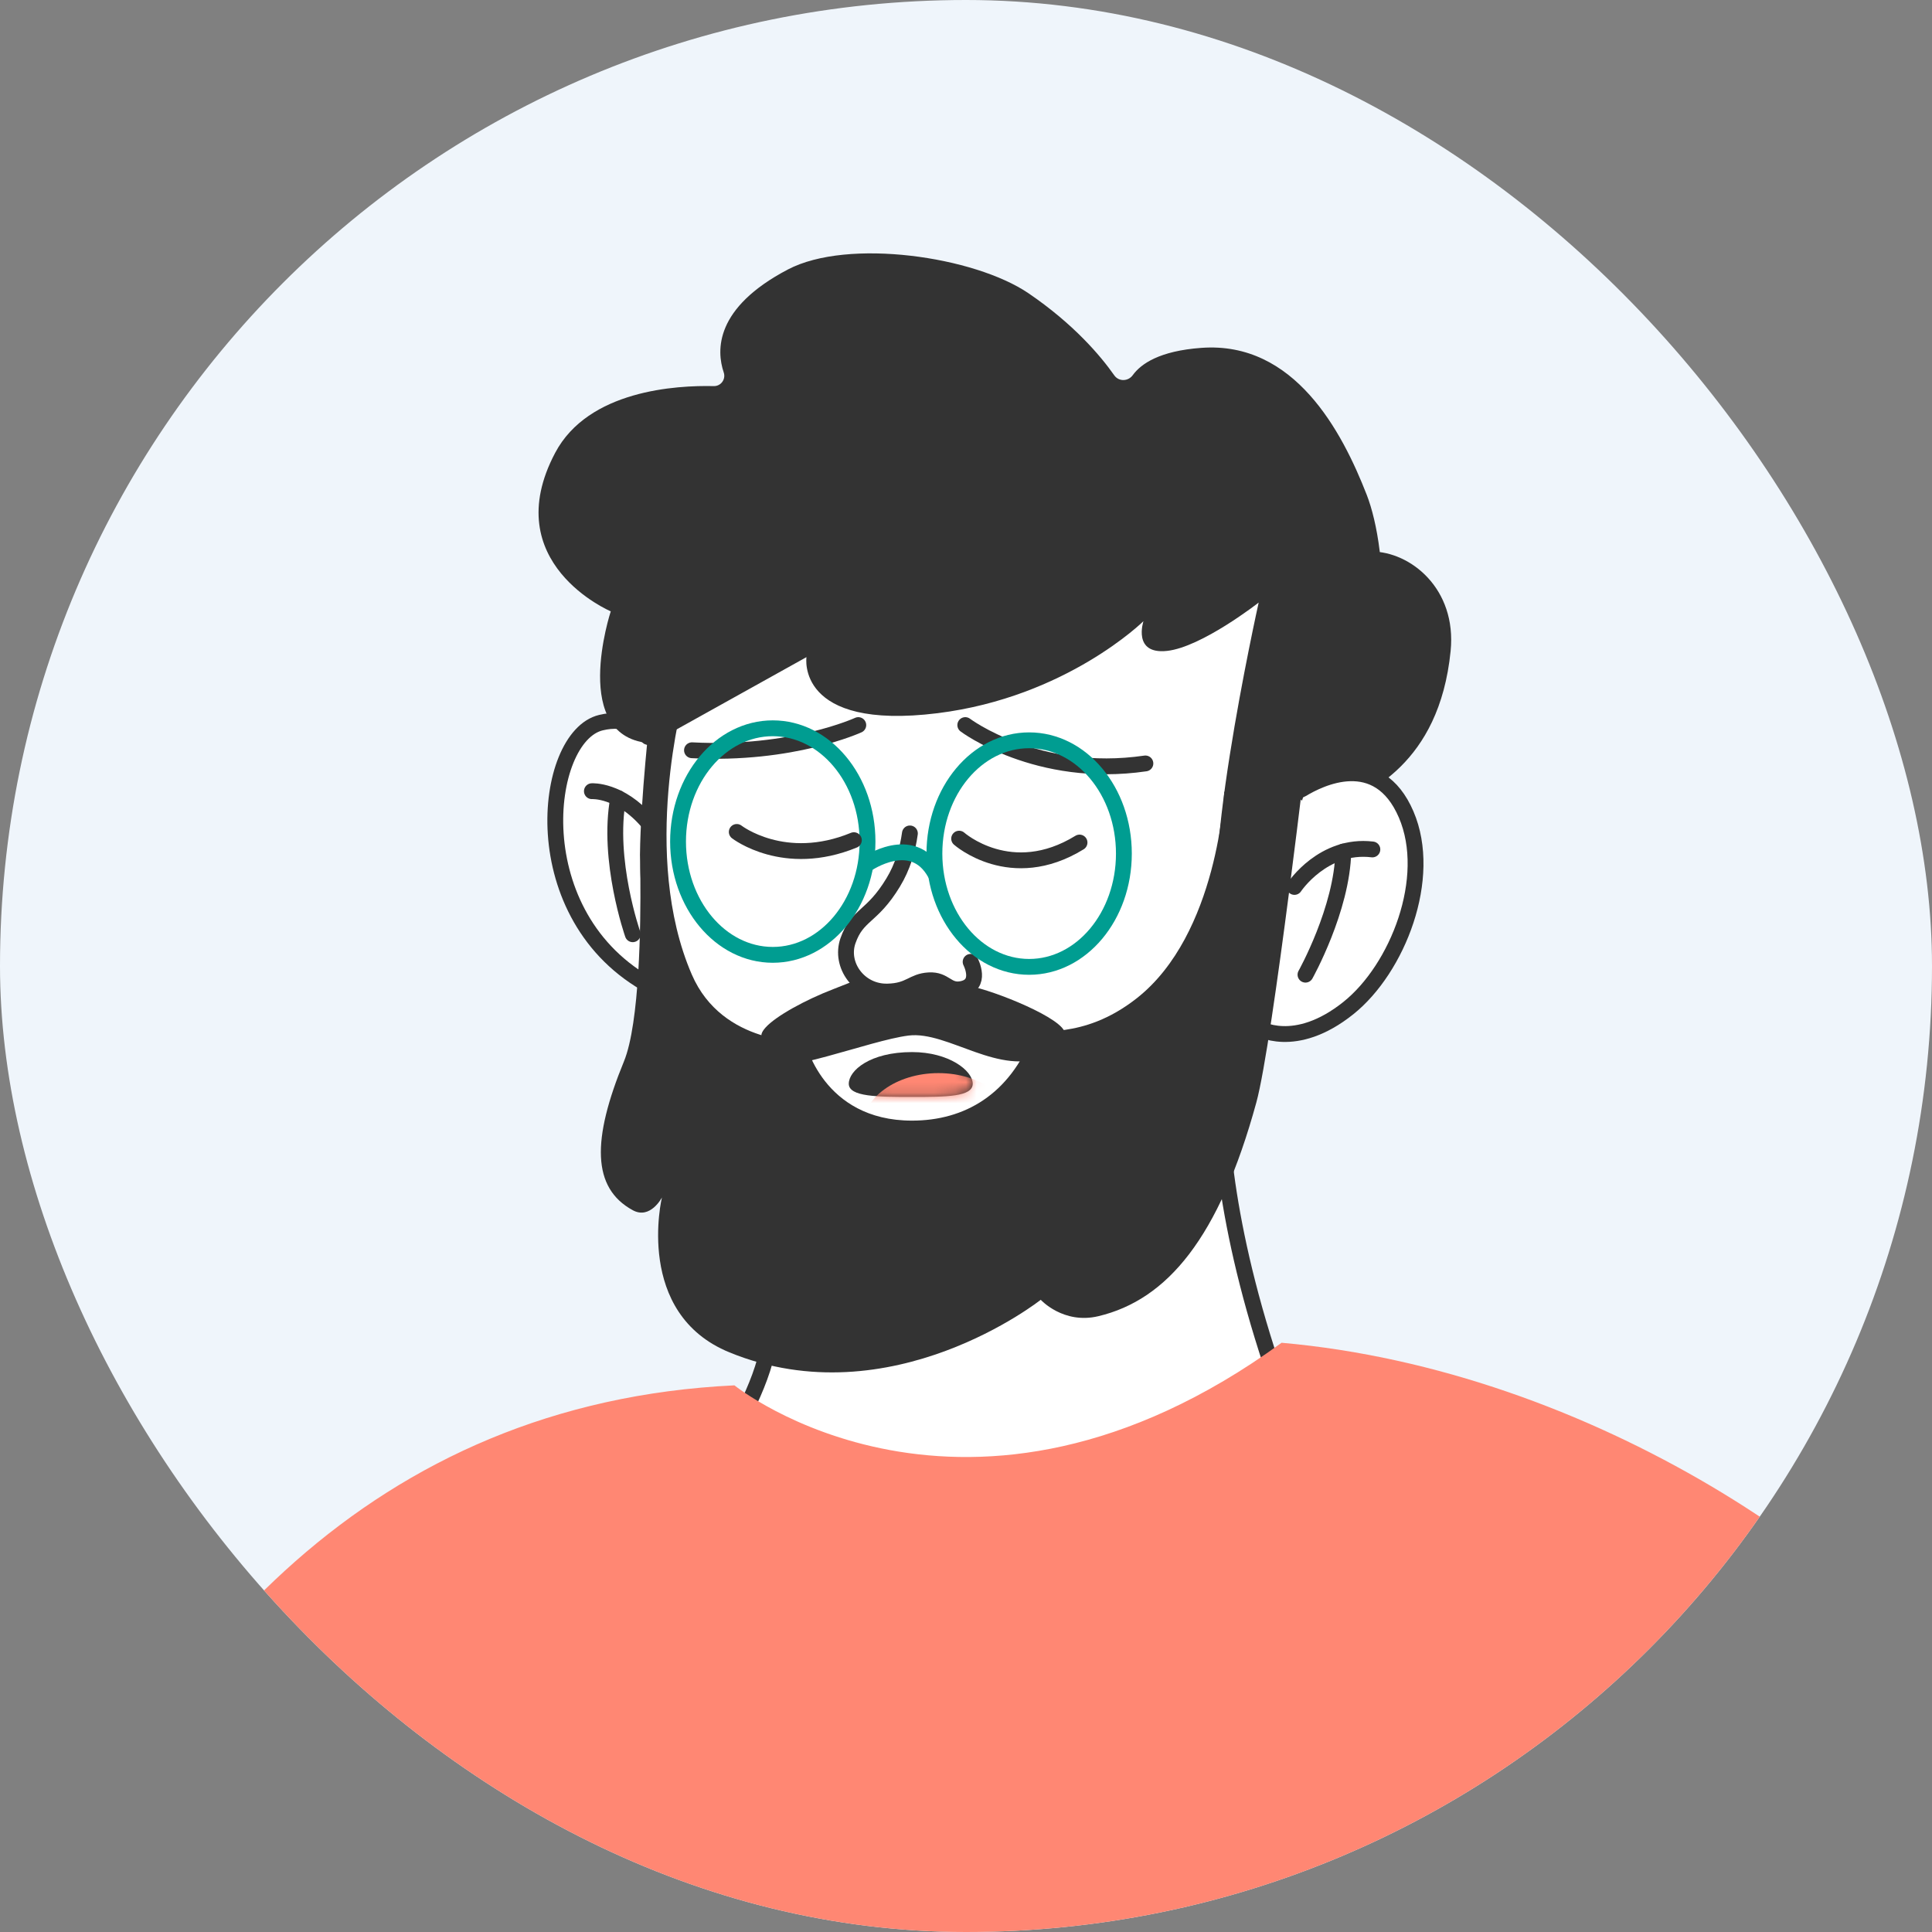 <svg width="183" height="183" viewBox="0 0 183 183" fill="none" xmlns="http://www.w3.org/2000/svg">
<rect x="0" y="0" width="183" height="183" fill="#808080" stroke="none"/>
<g clip-path="url(#clip0_3732_24674)">
<rect width="183" height="183" rx="91.5" fill="#EFF5FB"/>
<path d="M123.655 137.924C116.958 121.568 115.671 110.038 115.582 104.02C115.537 101.033 113.66 98.382 110.863 97.329C96.867 92.053 81.057 96.346 71.658 107.983L71.214 108.535C69.451 110.717 69.109 113.698 70.294 116.241C71.296 118.391 72.381 121.289 72.876 124.549C73.928 131.474 64.194 143.441 64.194 143.441L68.322 145.616C85.356 154.596 106.126 152.447 120.96 140.156L123.661 137.917L123.655 137.924Z" fill="white" stroke="#333333" stroke-width="1.5" stroke-miterlimit="10"/>
<path d="M79.865 123.795C79.865 123.795 91.984 124.321 102.848 112.703" stroke="url(#paint0_linear_3732_24674)" stroke-width="1.5" stroke-miterlimit="10" stroke-linecap="round"/>
<path d="M115.816 99.208C116.285 99.208 124.2 78.204 127.301 76.27C129.312 75.014 136.319 72.553 137.404 61.658C137.994 55.76 133.599 52.24 129.895 52.24C127.003 52.24 124.967 46.869 124.967 46.869C124.967 46.869 116.4 75.153 115.112 85.89C113.818 96.627 115.816 99.208 115.816 99.208Z" fill="#333333"/>
<path d="M122.97 74.537C122.907 74.721 123.11 74.879 123.275 74.778C125 73.719 130.536 70.96 133.193 77.15C135.775 83.168 132.369 91.762 127.727 95.478C122.615 99.569 119.114 97.336 119.114 97.336C113.014 121.746 84.729 130.194 70.65 116.463C60.465 106.532 61.733 93.468 61.733 93.468C49.411 86.897 51.409 69.768 56.92 68.449C59.38 67.859 60.718 68.975 61.327 69.755C61.441 69.901 61.67 69.812 61.657 69.628C61.486 67.212 61.397 59.538 65.957 51.897C73.466 39.308 86.39 34.272 101.046 37.729C111.492 40.196 120.269 45.707 122.755 55.917C125.279 66.299 123.624 72.66 122.977 74.543L122.97 74.537Z" fill="white" stroke="#333333" stroke-width="1.5" stroke-miterlimit="10"/>
<path d="M72.926 98.66C73.027 98.628 73.103 98.431 72.989 98.444C72.26 98.533 71.715 98.222 72.514 97.328C73.497 96.237 76.274 94.715 78.925 93.694C83.035 92.108 82.699 91.76 91.844 93.402C94.127 93.814 100.874 96.503 100.874 97.911C100.874 99.034 102.555 102.059 102.872 102.154C103.265 102.281 100.659 99.281 99.143 99.985C94.704 102.053 89.795 97.62 86.053 98.089C82.318 98.558 73.966 101.97 71.797 100.79C71.213 100.473 71.524 99.826 71.74 99.528C72.159 98.97 72.666 98.742 72.919 98.66H72.926Z" fill="#333333"/>
<path d="M56.064 74.942C56.064 74.942 58.702 74.771 61.347 77.853" stroke="#333333" stroke-width="1.5" stroke-miterlimit="10" stroke-linecap="round"/>
<path d="M59.933 88.492C59.933 88.492 57.466 81.459 58.557 75.599" stroke="#333333" stroke-width="1.5" stroke-miterlimit="10" stroke-linecap="round"/>
<path d="M122.61 84.011C122.61 84.011 125.331 79.901 129.992 80.459" stroke="#333333" stroke-width="1.5" stroke-miterlimit="10" stroke-linecap="round"/>
<path d="M123.656 92.321C123.656 92.321 127.131 86.119 127.239 80.659" stroke="#333333" stroke-width="1.5" stroke-miterlimit="10" stroke-linecap="round"/>
<path d="M90.85 79.438C90.85 79.438 95.758 83.801 102.253 79.806" stroke="#333333" stroke-width="1.5" stroke-miterlimit="10" stroke-linecap="round"/>
<path d="M91.938 91.107C91.938 91.107 93.099 93.333 91.057 93.688C89.706 93.922 89.528 92.768 87.994 92.857C86.415 92.946 86.205 93.872 84.074 93.922C81.373 93.992 79.521 91.398 80.32 89.109C81.201 86.585 82.584 86.927 84.601 83.591C85.495 82.12 85.971 80.516 86.186 78.943" fill="white"/>
<path d="M91.938 91.107C91.938 91.107 93.099 93.333 91.057 93.688C89.706 93.922 89.528 92.768 87.994 92.857C86.415 92.946 86.205 93.872 84.074 93.922C81.373 93.992 79.521 91.398 80.32 89.109C81.201 86.585 82.584 86.927 84.601 83.591C85.495 82.12 85.971 80.516 86.186 78.943" stroke="#333333" stroke-width="1.5" stroke-miterlimit="10" stroke-linecap="round"/>
<path d="M91.432 68.68C91.432 68.68 98.25 73.811 108.492 72.314L91.432 68.68Z" fill="white"/>
<path d="M91.432 68.68C91.432 68.68 98.25 73.811 108.492 72.314" stroke="#333333" stroke-width="1.5" stroke-miterlimit="10" stroke-linecap="round"/>
<path d="M81.298 68.68C81.298 68.68 75.032 71.566 65.545 71.065L81.298 68.68Z" fill="white"/>
<path d="M81.298 68.68C81.298 68.68 75.032 71.566 65.545 71.065" stroke="#333333" stroke-width="1.5" stroke-miterlimit="10" stroke-linecap="round"/>
<path d="M73.199 90.444C78.155 90.444 82.172 85.64 82.172 79.714C82.172 73.788 78.155 68.983 73.199 68.983C68.243 68.983 64.225 73.788 64.225 79.714C64.225 85.64 68.243 90.444 73.199 90.444Z" stroke="#009D91" stroke-width="1.5" stroke-miterlimit="10" stroke-linecap="round"/>
<path d="M97.482 91.583C102.438 91.583 106.455 86.779 106.455 80.853C106.455 74.926 102.438 70.122 97.482 70.122C92.525 70.122 88.508 74.926 88.508 80.853C88.508 86.779 92.525 91.583 97.482 91.583Z" stroke="#009D91" stroke-width="1.5" stroke-miterlimit="10" stroke-linecap="round"/>
<path d="M82.097 81.853C82.097 81.853 86.416 78.828 88.573 82.716" stroke="#009D91" stroke-width="1.5" stroke-miterlimit="10" stroke-linecap="round"/>
<path d="M76.389 62.244C76.389 62.244 75.343 69.232 88.825 67.552C101.027 66.03 108.308 58.838 108.308 58.838C108.308 58.838 107.249 62.009 110.54 61.654C113.825 61.299 119.222 57.075 119.222 57.075C119.222 57.075 112.95 85.208 116.121 88.493C119.311 91.79 123.42 74.87 123.268 74.775C132.952 66.41 131.424 51.906 129.458 46.871C127.124 40.884 122.621 32.303 113.793 32.95C109.842 33.236 108.079 34.453 107.293 35.538C106.855 36.14 105.968 36.159 105.543 35.551C104.243 33.699 101.712 30.705 97.425 27.782C92.294 24.287 80.327 22.537 74.632 25.524C67.688 29.164 67.853 33.204 68.55 35.272C68.772 35.918 68.29 36.584 67.612 36.572C64.073 36.489 55.734 36.952 52.588 42.888C47.058 53.333 57.852 57.906 57.852 57.906C57.852 57.906 53.863 69.993 61.727 70.406" fill="#333333"/>
<path d="M124.005 69.039C124.005 69.039 120.567 98.719 119.001 104.427C115.481 117.276 110.547 123.117 104.041 124.67C100.717 125.463 98.58 123.117 98.58 123.117C98.58 123.117 84.4 134.355 69.103 128.101C60.047 124.404 62.698 113.426 62.698 113.426C62.698 113.426 61.601 115.544 59.933 114.631C56.058 112.519 56.058 107.94 59.102 100.533C60.592 96.899 60.694 87.545 60.656 83.226C60.643 81.85 60.618 80.981 60.618 80.981C60.675 75.584 61.594 67.549 61.594 67.549L64.772 66.033C64.772 66.033 60.618 80.987 65.533 92.32C68.45 99.049 76.263 98.656 76.263 98.656C76.263 98.656 77.893 106.146 86.385 106.146C91.388 106.146 95.625 103.647 97.806 98.06C98.124 97.242 102.43 98.675 107.662 94.565C115.405 88.49 115.963 75.013 115.963 75.013L123.992 69.033L124.005 69.039Z" fill="#333333"/>
<path d="M60.66 83.228C60.622 82.569 60.61 81.808 60.622 80.983C60.622 80.983 60.648 81.852 60.66 83.228Z" fill="#333333"/>
<path d="M69.787 78.802C69.787 78.802 74.283 82.297 80.879 79.582" stroke="#333333" stroke-width="1.5" stroke-miterlimit="10" stroke-linecap="round"/>
<path d="M92.136 102.653C92.136 103.896 89.631 103.902 86.39 103.902C83.149 103.902 80.397 103.896 80.397 102.653C80.397 101.41 82.395 99.653 86.39 99.653C89.884 99.653 92.136 101.41 92.136 102.653Z" fill="#333333"/>
<mask id="mask0_3732_24674" style="mask-type:luminance" maskUnits="userSpaceOnUse" x="80" y="99" width="13" height="5">
<path d="M92.135 102.632C92.135 103.875 89.63 103.881 86.389 103.881C83.149 103.881 80.396 103.875 80.396 102.632C80.396 101.389 82.394 99.632 86.389 99.632C89.884 99.632 92.135 101.389 92.135 102.632Z" fill="white"/>
</mask>
<g mask="url(#mask0_3732_24674)">
<path d="M88.889 112.136C92.889 112.136 96.132 109.788 96.132 106.891C96.132 103.995 92.889 101.646 88.889 101.646C84.89 101.646 81.647 103.995 81.647 106.891C81.647 109.788 84.89 112.136 88.889 112.136Z" fill="#FF8773"/>
</g>
<path d="M69.573 131.227C69.573 131.227 91.516 148.902 121.393 127.187C150.756 129.781 178.089 148.363 188.325 164.325C199.119 181.163 208.099 230.516 214.587 259.168C218.284 275.505 210.255 292.4 195.054 299.433C189.409 302.046 182.605 303.904 174.506 304.228L175.8 328.84L14.304 325.384V294.252C14.304 294.252 -19.378 291.271 -15.059 258.452C-10.74 225.632 0.916 134.518 69.573 131.22V131.227Z" fill="#FF8773"/>
</g>
<defs>
<linearGradient id="paint0_linear_3732_24674" x1="79.712" y1="118.252" x2="103.006" y2="118.252" gradientUnits="userSpaceOnUse">
<stop stop-color="white" stop-opacity="0"/>
<stop offset="0.44" stop-color="white"/>
<stop offset="1" stop-color="white" stop-opacity="0"/>
</linearGradient>
<clipPath id="clip0_3732_24674">
<rect width="183" height="183" rx="91.5" fill="white"/>
</clipPath>
</defs>
</svg>
